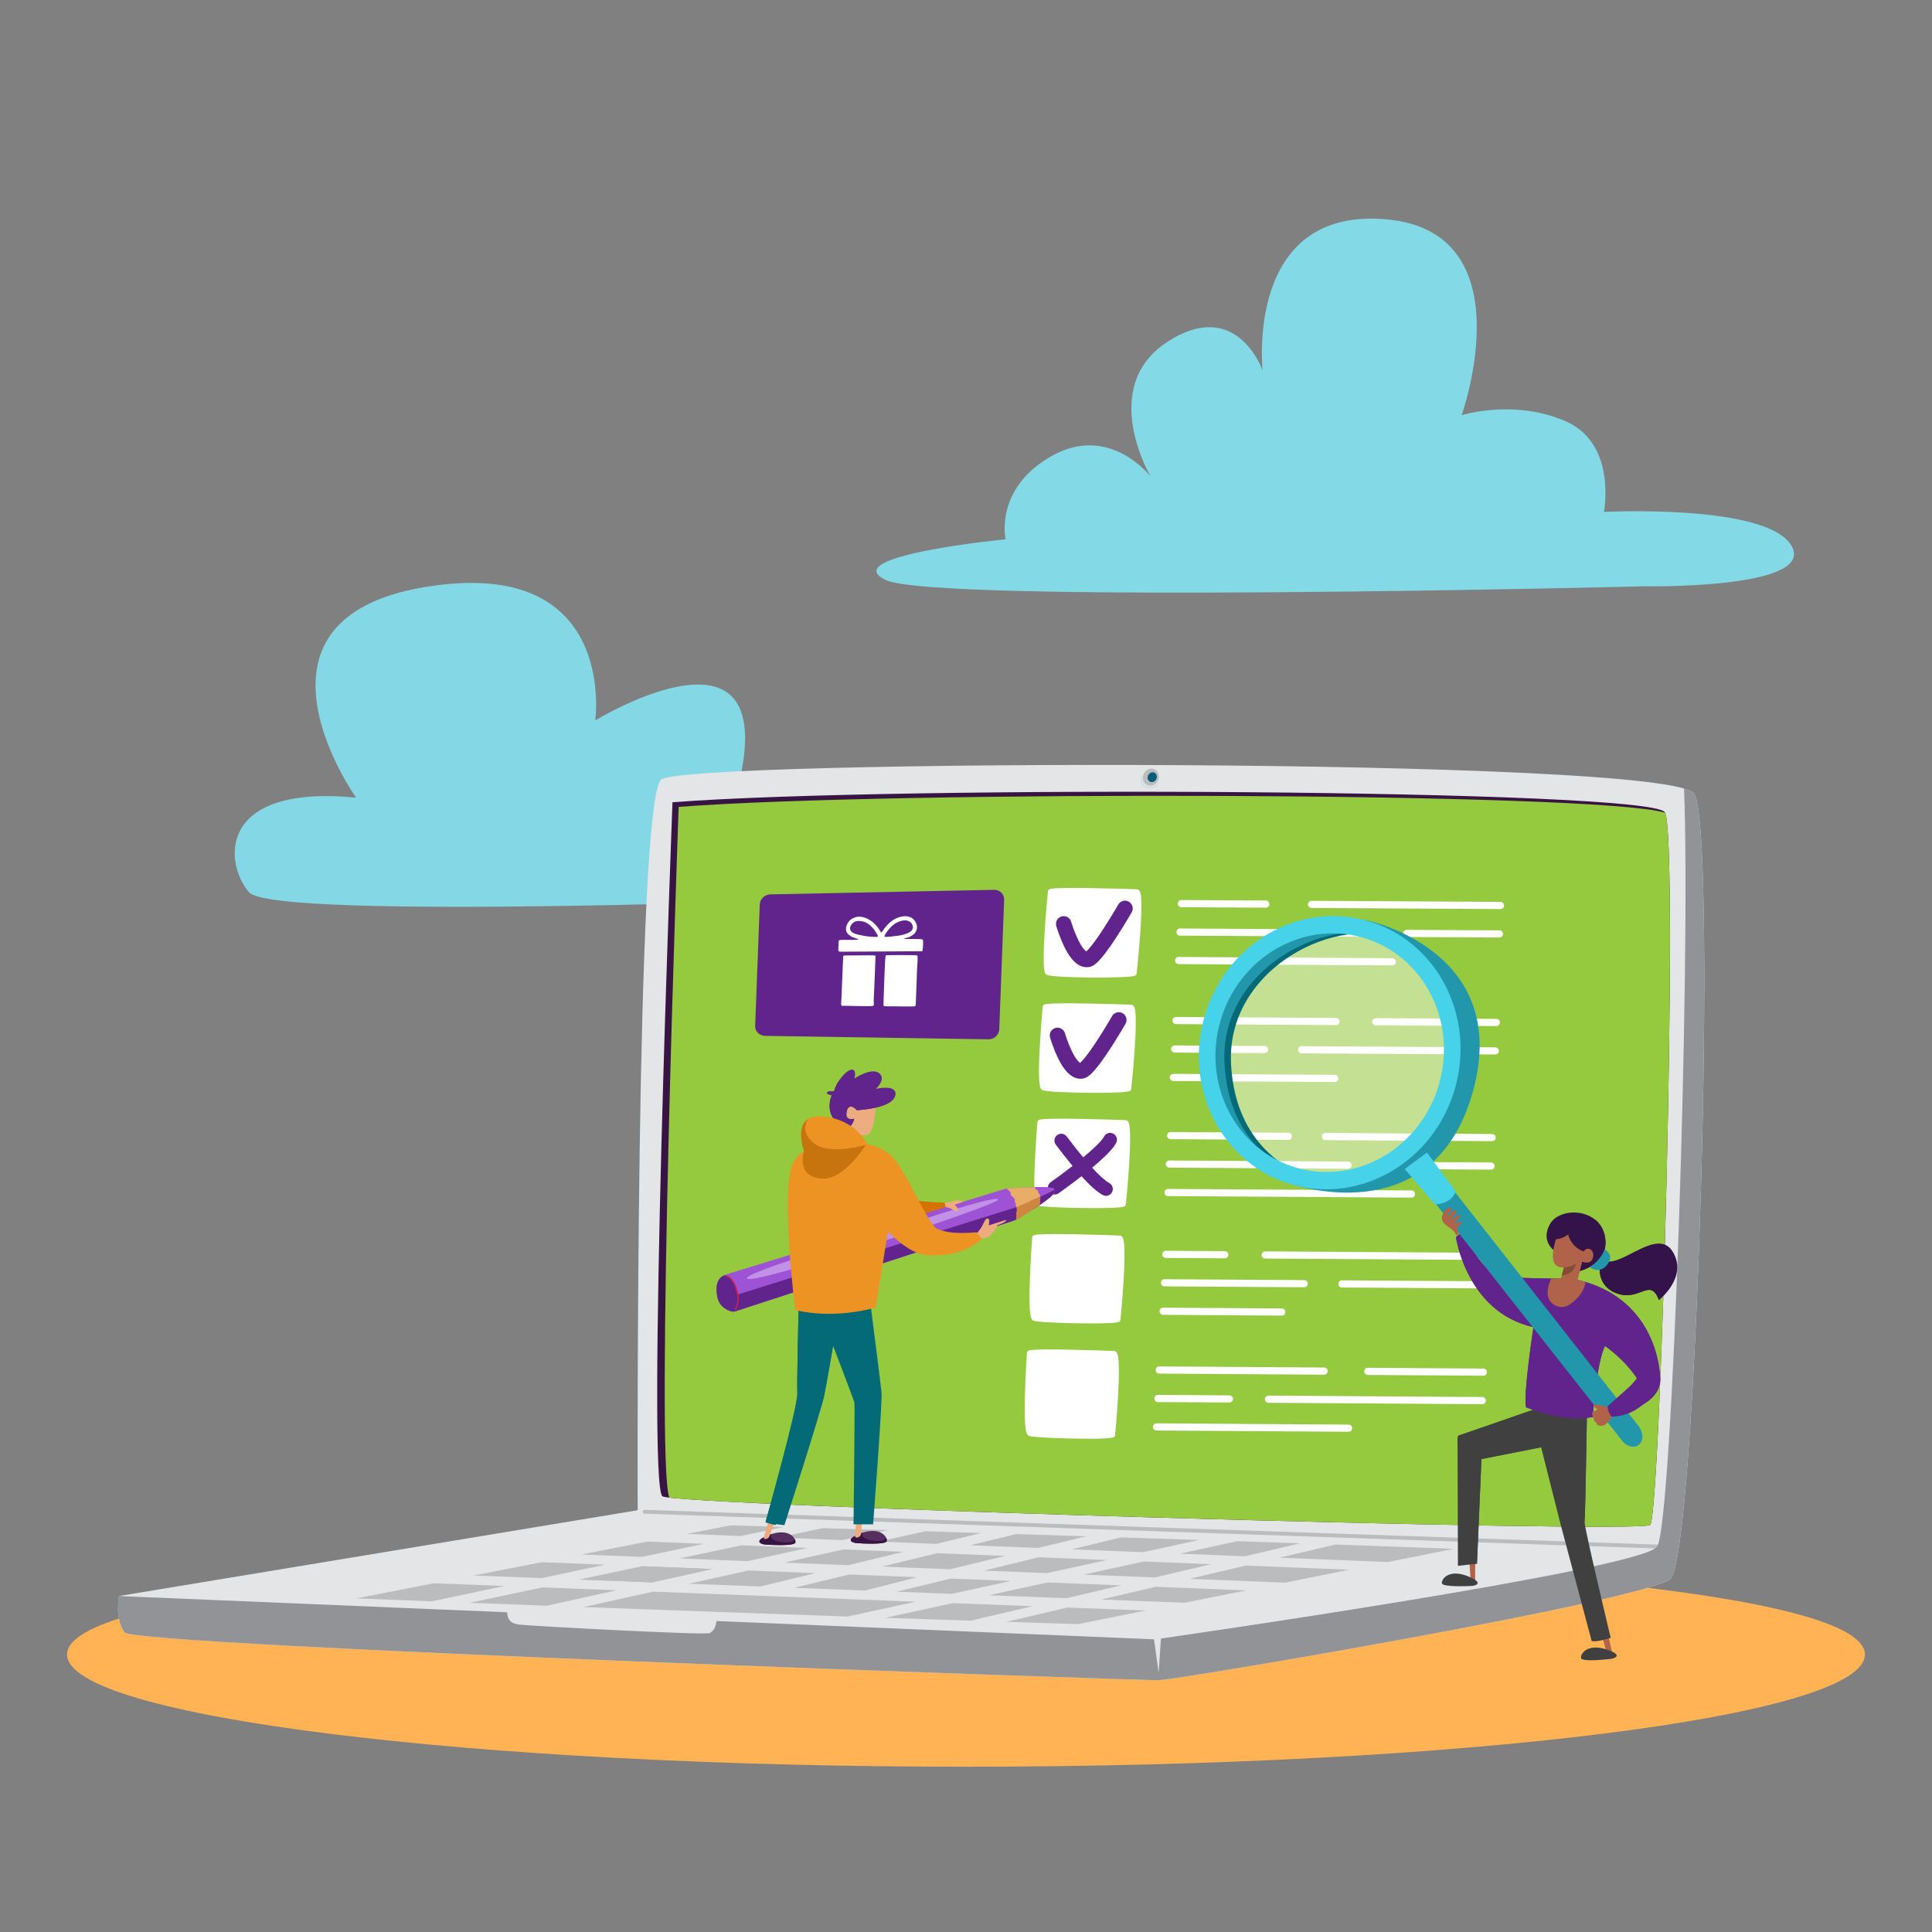<?xml version="1.0" encoding="UTF-8"?>
<svg id="Layer_2" data-name="Layer 2" xmlns="http://www.w3.org/2000/svg" viewBox="0 0 1024 1024">
  <rect x="0" y="0" width="1024" height="1024" fill="#808080" stroke="none"/>
  <path d="M988.452,876.938c0,32.84-213.315,59.463-476.452,59.463s-476.452-26.622-476.452-59.463,212.369-51.571,475.507-51.571,477.398,18.73,477.398,51.571Z" fill="#ffb354"/>
  <g opacity=".8">
    <path d="M450.776,475.981s-305.547,12.279-318.791-3.07c-13.243-15.349-17.027-57.303,56.758-50.14,0,0-67.164-94.141,35.947-111.537,103.11-17.396,90.813,70.606,90.813,70.606,0,0,102.164-62.42,74.731,38.884,0,0,25.541-20.466,33.109,15.349,0,0,158.922,32.745,27.433,39.908Z" fill="#85eeff"/>
  </g>
  <path d="M871.465,310.748s90.576,1.647,78.261-21.134c-12.315-22.781-99.608-18.295-99.608-18.295,0,0,7.04-36.054-20.246-48.029-27.286-11.976-55.146-3.254-55.146-3.254,0,0,34.633-97.429-40.277-103.82-74.909-6.391-65.225,80.184-65.225,80.184,0,0-13.586-39.214-50.499-15.208-36.914,24.006-8.882,71.388-8.882,71.388,0,0-21.658-28.218-52.344-10.944-30.686,17.274-24.527,44.2-24.527,44.2,0,0-90,8.726-63.6,21.541,26.4,12.814,402.094,3.374,402.094,3.374Z" fill="#85eeff" opacity=".8"/>
  <g>
    <g>
      <path d="M897.988,420.705c12.289,19.663,1.229,404.733-12.699,416.204-13.928,11.47-262.175,53.664-271.597,53.664s-542.376-18.025-547.701-25.398c-5.325-7.374-2.868-19.254-2.868-19.254l274.875-45.471s-1.434-376.672,12.494-387.323c13.928-10.651,535.207-12.085,547.496,7.579Z" fill="#e4e5e6"/>
      <g>
        <path d="M613.689,413.819c-1.156,2.278-3.759,3.28-5.815,2.238-2.056-1.043-2.785-3.735-1.63-6.013,1.156-2.278,3.759-3.28,5.815-2.238,2.056,1.043,2.786,3.735,1.63,6.013Z" fill="#babcbe"/>
        <path d="M612.831,413.013c-.662,1.306-2.154,1.88-3.333,1.282-1.178-.598-1.596-2.141-.934-3.447,.662-1.306,2.154-1.88,3.333-1.282,1.178,.598,1.596,2.141,.934,3.447Z" fill="#085d77"/>
        <path d="M605.842,409.491s-1.95,4.118,.867,6.501c2.817,2.384,7.152,.433,7.802-3.251,0,0-.217,4.984-4.551,5.201-3.902,.195-7.152-3.034-4.118-8.452Z" fill="#cfdce2"/>
      </g>
    </g>
    <path d="M356.431,425.212s-13.845,361.851-5.325,367.865c6.964,4.916,519.026,20.073,523.532,15.157,5.605-6.115,15.157-365.407,7.783-377.697-7.374-12.289-408.83-14.338-525.99-5.325Z" fill="#371443"/>
    <path d="M874.638,808.234c5.577-6.084,15.063-361.881,7.891-377.487-36.422-10.942-410.373-11.727-522.82-3.077,0,0-12.627,349.588-4.885,366.107,46.984,5.501,515.505,19.158,519.814,14.457Z" fill="#95c93e"/>
    <path d="M878.325,820.728l-.036-.001-536.64-18.434c-.565-.019-1.008-.493-.988-1.059,.019-.566,.496-1.002,1.059-.988l536.64,18.434c.565,.019,1.008,.493,.988,1.059-.019,.553-.473,.989-1.023,.989Z" fill="#babcbe"/>
    <path d="M897.988,420.705c-.605-.969-2.451-1.886-5.406-2.754,3.606,90.237-6.064,389.463-14.257,401.752-8.193,12.289-262.995,48.748-262.995,48.748l-1.229,18.025-2.458-17.615-231.875-9.689c-.551,3.43-1.325,5.108-3.673,6.412-2.088,1.16-93.4-3.687-100.774-4.506-4.642-.516-6.284-2.624-6.56-6.544l-205.643-8.593c-.083,.412-2.359,11.992,2.871,19.234,5.325,7.374,538.279,25.398,547.701,25.398s257.669-42.194,271.597-53.664c13.928-11.47,24.989-396.54,12.699-416.204Z" fill="#919396"/>
    <g>
      <polygon points="641.918 829.062 606.239 827.629 574.352 834.574 612.04 836.082 641.918 829.062" fill="#babcbe"/>
      <path d="M655.63,816.872l-30.319,6.603,34.49,1.385,29.224-6.866c-10.877-.37-22.042-.746-33.394-1.123Z" fill="#babcbe"/>
      <polygon points="715.141 832.003 660.272 829.799 630.403 836.817 681.003 838.843 715.141 832.003" fill="#babcbe"/>
      <polygon points="594.149 840.286 555.271 838.73 524.122 845.514 565.202 847.087 594.149 840.286" fill="#babcbe"/>
      <path d="M568.055,821.175l37.754,1.516,29.761-6.482c-13.687-.449-27.554-.898-41.437-1.343l-26.078,6.309Z" fill="#babcbe"/>
      <path d="M465.794,817.068l30.439,1.223,23.825-5.764c-10.07-.314-19.977-.62-29.651-.919l-24.612,5.46Z" fill="#babcbe"/>
      <polygon points="535.758 837.949 503.979 836.677 475.196 843.64 504.478 844.761 535.758 837.949" fill="#babcbe"/>
      <path d="M514.162,819.011l35.962,1.445,25.54-6.179c-12.453-.396-24.857-.788-37.092-1.171l-24.41,5.905Z" fill="#babcbe"/>
      <path d="M412.53,814.928l34.045,1.368,23.895-5.301c-11.979-.367-23.487-.718-34.379-1.048l-23.561,4.981Z" fill="#babcbe"/>
      <g>
        <polygon points="377.518 831.615 340.592 830.137 307.159 837.205 345.671 838.68 377.518 831.615" fill="#babcbe"/>
        <polygon points="377.518 831.615 340.592 830.137 307.159 837.205 345.671 838.68 377.518 831.615" fill="#babcbe"/>
      </g>
      <polygon points="250.986 835.053 287.038 836.434 320.609 829.337 287.153 827.998 250.986 835.053" fill="#babcbe"/>
      <polygon points="396.747 832.384 365.027 839.421 402.901 840.871 402.901 840.87 432.121 833.8 396.747 832.384" fill="#babcbe"/>
      <polygon points="467.509 830.297 503.489 831.737 532.684 824.674 496.722 823.23 467.509 830.297" fill="#babcbe"/>
      <polygon points="586.737 826.846 550.614 825.395 521.428 832.455 554.84 833.793 586.737 826.846" fill="#babcbe"/>
      <polygon points="486.041 835.959 450.06 834.518 420.944 841.562 458.496 843.001 486.041 835.959" fill="#babcbe"/>
      <polygon points="360.158 826 396.306 827.447 427.798 820.461 392.975 819.062 360.158 826" fill="#babcbe"/>
      <polygon points="415.534 828.217 449.57 829.579 478.792 822.51 447.016 821.233 415.534 828.217" fill="#babcbe"/>
      <path d="M707.774,818.639l-29.62,6.959,57.442,2.307,34.931-6.998c-18.577-.709-39.842-1.474-62.753-2.268Z" fill="#babcbe"/>
      <polygon points="660.535 842.943 612.512 841.021 583.681 847.795 627.871 849.487 660.535 842.943" fill="#babcbe"/>
      <path d="M607.258,853.617l-41.579-1.592-32.321,7.594c14.075,.458,26.859,.862,37.957,1.199l35.943-7.201Z" fill="#babcbe"/>
      <path d="M485.27,848.945l-139.152-5.329-36.817,8.167c46.038,1.698,94.984,3.447,139.968,5.003l36.002-7.841Z" fill="#babcbe"/>
      <polygon points="308.078 823.916 340.175 825.2 373.003 818.26 343.204 817.063 308.078 823.916" fill="#babcbe"/>
      <path d="M547.2,851.317l-42.286-1.619-35.699,7.775c15.866,.543,31.071,1.056,45.287,1.527l32.698-7.683Z" fill="#babcbe"/>
      <path d="M364.117,812.984l28.442,1.142,22.74-4.807c-10.151-.306-19.562-.588-28.074-.843l-23.108,4.508Z" fill="#babcbe"/>
      <path d="M326.761,842.874l-39.301-1.505-38.546,8.149c13.125,.501,26.842,1.018,40.938,1.544l36.909-8.188Z" fill="#babcbe"/>
      <path d="M228.808,848.744l38.531-8.146-37.43-1.433-41.005,7.999c12.158,.493,25.567,1.024,39.904,1.58Z" fill="#babcbe"/>
    </g>
  </g>
  <g>
    <g>
      <path d="M581.685,518.117c-1.522,0-2.729-.007-3.408-.012-6.355-.049-21.37-.291-23.524-1.487-.963-.535-2.418-1.343-1.025-23.226,.636-9.988,1.601-19.922,1.699-20.919,.003-.284,.105-.561,.295-.788,.516-.615,1.102-1.312,23.087-.97,10.635,.166,21.991,.53,23.818,.621,.453,.022,.877,.245,1.192,.626,.588,.709,1.963,2.371,.5,23.089-.725,10.27-1.806,20.288-1.91,21.037-.035,.25-.181,.715-.77,1.008-1.799,.898-13.611,1.021-19.956,1.021Zm-25.636-3.361h0Zm1.652-42.504c.009,.038,.015,.077,.02,.116-.005-.038-.011-.077-.02-.116Zm-.001-.003l0,.003-0-.003Z" fill="#fff"/>
      <path d="M580.878,579.219c-2.129,0-3.959-.015-5.138-.028-4.899-.053-21.059-.313-23.323-1.457-.999-.503-2.512-1.264-1.302-23.176,.552-9.996,1.443-19.948,1.532-20.937,.001-.287,.103-.567,.295-.795,.516-.615,1.101-1.312,22.969-.949,11.184,.185,22.163,.563,23.699,.64,.454,.022,.878,.245,1.194,.627,.589,.711,1.968,2.377,.586,23.086-.685,10.259-1.736,20.346-1.832,21.034-.034,.244-.175,.697-.737,.992-1.562,.818-11.234,.964-17.945,.964Zm-27.234-3.388h0Zm1.277-42.434c.008,.036,.014,.073,.019,.11-.004-.036-.011-.073-.019-.11Zm-.001-.003l.001,.002-.001-.002Zm-.001-.003l0,.002-0-.002Z" fill="#fff"/>
      <path d="M579.918,640.327c-2.591,0-4.985-.024-6.721-.049-3.443-.048-20.737-.342-23.116-1.428-1.037-.47-2.606-1.183-1.581-23.125,.467-10.003,1.284-19.974,1.365-20.955-.001-.29,.101-.572,.295-.803,.516-.615,1.101-1.31,22.851-.929,10.996,.193,22.012,.581,23.58,.658,.454,.022,.879,.246,1.197,.629,.59,.713,1.973,2.383,.672,23.082-.656,10.436-1.662,20.373-1.754,21.03-.033,.238-.168,.68-.705,.975-1.367,.751-9.384,.914-16.084,.914Zm-28.681-3.421h0Zm.901-42.371c.009,.038,.015,.077,.02,.115-.004-.038-.011-.076-.02-.115Zm-.001-.003l0,.003-0-.003Z" fill="#fff"/>
      <path d="M578.771,701.44c-2.897,0-5.766-.035-8.121-.075-2.081-.036-20.409-.379-22.905-1.401-1.116-.455-1.806-1.956-2.026-8.277-.126-3.645-.07-8.623,.166-14.795,.383-10.011,1.125-20.002,1.198-20.974-.002-.292,.1-.577,.295-.81,.515-.614,1.098-1.31,22.733-.909,10.783,.2,21.854,.598,23.46,.677,.455,.023,.881,.247,1.199,.631,.592,.715,1.978,2.389,.758,23.078-.588,9.965-1.557,20.173-1.675,21.027-.032,.232-.163,.664-.675,.958-1.202,.692-7.873,.869-14.408,.869Zm-29.941-3.458h0Zm.526-42.306c.009,.038,.015,.077,.02,.116-.004-.038-.011-.077-.02-.116Zm-.001-.003l0,.003-0-.003Z" fill="#fff"/>
      <path d="M577.431,762.56c-3.06,0-6.308-.045-9.333-.107-7.444-.153-20.599-.616-22.688-1.376-1.158-.422-1.884-1.903-2.169-8.231-.164-3.638-.154-8.612,.03-14.787,.299-10.018,.966-20.029,1.031-20.992-.004-.295,.098-.583,.295-.817,.515-.614,1.099-1.309,22.615-.888,10.547,.206,21.474,.604,23.341,.696,.322,.016,.792,.139,1.201,.632,.594,.717,1.983,2.395,.844,23.075-.557,10.101-1.483,20.203-1.597,21.024-.031,.225-.157,.647-.646,.942-1.057,.636-6.587,.83-12.924,.83Zm-31.008-3.5h0Zm.153-42.242c.009,.039,.015,.078,.02,.118-.005-.038-.011-.078-.02-.118Zm-.001-.003l.001,.003-.001-.003Z" fill="#fff"/>
    </g>
    <g>
      <path d="M795.293,481.817l-.011-0-100.156-.583c-1.048-.006-1.892-.86-1.886-1.908,.006-1.044,.854-1.886,1.897-1.886l.011,0,100.156,.583c1.048,.006,1.892,.86,1.886,1.908-.006,1.044-.854,1.886-1.897,1.886Z" fill="#fff"/>
      <path d="M670.923,481.092l-.011-0-44.766-.261c-1.048-.006-1.892-.86-1.886-1.908,.006-1.044,.854-1.886,1.897-1.886l.011,0,44.766,.261c1.048,.006,1.892,.86,1.886,1.908-.006,1.044-.854,1.886-1.897,1.886Z" fill="#fff"/>
      <path d="M794.74,496.907l-.012-0-49.075-.288c-1.048-.006-1.892-.861-1.886-1.908,.006-1.044,.854-1.886,1.897-1.886l.012,0,49.075,.288c1.048,.006,1.892,.86,1.886,1.908-.006,1.044-.854,1.886-1.897,1.886Z" fill="#fff"/>
      <path d="M723.907,496.492l-.012-0-98.46-.577c-1.048-.006-1.892-.86-1.886-1.908,.006-1.044,.854-1.886,1.897-1.886l.012,0,98.46,.577c1.048,.006,1.892,.861,1.886,1.908-.006,1.044-.854,1.886-1.897,1.886Z" fill="#fff"/>
      <path d="M737.945,511.665l-.012-0-113.208-.668c-1.048-.006-1.892-.861-1.886-1.908,.006-1.044,.854-1.886,1.897-1.886l.012,0,113.208,.668c1.048,.006,1.892,.861,1.886,1.908-.006,1.044-.854,1.886-1.897,1.886Z" fill="#fff"/>
      <path d="M793.08,543.819l-.012-0-63.91-.382c-1.048-.006-1.892-.861-1.886-1.908,.006-1.044,.854-1.886,1.897-1.886l.012,0,63.91,.382c1.048,.006,1.892,.861,1.886,1.908-.006,1.044-.854,1.886-1.897,1.886Z" fill="#fff"/>
      <path d="M708.116,543.311l-.012-0-84.799-.507c-1.048-.006-1.892-.861-1.886-1.908,.006-1.044,.854-1.886,1.897-1.886l.012,0,84.799,.507c1.048,.006,1.892,.861,1.886,1.908-.006,1.044-.854,1.886-1.897,1.886Z" fill="#fff"/>
      <path d="M792.527,558.909l-.012-0-102.655-.618c-1.047-.006-1.892-.861-1.886-1.908,.006-1.044,.854-1.886,1.897-1.886l.012,0,102.655,.618c1.047,.006,1.892,.861,1.886,1.908-.006,1.044-.854,1.886-1.897,1.886Z" fill="#fff"/>
      <path d="M670.221,558.173l-.012-0-47.614-.287c-1.047-.006-1.892-.861-1.886-1.908,.006-1.044,.854-1.886,1.897-1.886l.012,0,47.614,.287c1.047,.006,1.892,.861,1.886,1.908-.006,1.044-.854,1.886-1.897,1.886Z" fill="#fff"/>
      <path d="M707.415,573.487h-.012l-85.518-.518c-1.048-.006-1.892-.861-1.886-1.909,.006-1.044,.854-1.886,1.897-1.886l.012,0,85.518,.518c1.048,.006,1.892,.861,1.886,1.909-.006,1.044-.854,1.886-1.897,1.886Z" fill="#fff"/>
      <path d="M790.868,604.836h-.012l-88.366-.542c-1.048-.006-1.892-.861-1.886-1.909,.006-1.044,.855-1.886,1.897-1.886h.012l88.366,.542c1.048,.006,1.892,.861,1.886,1.909-.006,1.044-.855,1.886-1.897,1.886Z" fill="#fff"/>
      <path d="M682.852,604.173h-.012l-62.375-.383c-1.048-.006-1.892-.861-1.886-1.909,.006-1.044,.855-1.886,1.897-1.886h.012l62.375,.383c1.048,.006,1.892,.861,1.886,1.909-.006,1.044-.855,1.886-1.897,1.886Z" fill="#fff"/>
      <path d="M790.315,619.926h-.012l-49.915-.308c-1.048-.006-1.892-.861-1.886-1.909,.006-1.044,.855-1.886,1.897-1.886h.012l49.915,.308c1.048,.006,1.892,.861,1.886,1.909-.006,1.044-.855,1.886-1.897,1.886Z" fill="#fff"/>
      <path d="M714.435,619.457h-.012l-94.668-.584c-1.047-.006-1.892-.861-1.885-1.909,.006-1.044,.855-1.886,1.897-1.886h.012l94.668,.584c1.047,.006,1.892,.861,1.885,1.909-.006,1.044-.855,1.885-1.897,1.885Z" fill="#fff"/>
      <path d="M748.121,634.757h-.012l-129.064-.801c-1.048-.006-1.892-.861-1.885-1.909,.006-1.048,.87-1.889,1.909-1.885l129.064,.801c1.048,.006,1.892,.861,1.885,1.909-.006,1.044-.855,1.885-1.897,1.885Z" fill="#fff"/>
      <path d="M789.087,667.805h-.012l-118.516-.749c-1.048-.007-1.892-.861-1.885-1.909,.006-1.044,.855-1.885,1.897-1.885h.012l118.516,.749c1.048,.006,1.892,.861,1.885,1.909-.006,1.044-.855,1.885-1.897,1.885Z" fill="#fff"/>
      <path d="M649.167,666.921h-.012l-31.255-.198c-1.048-.006-1.892-.861-1.885-1.909,.006-1.044,.855-1.885,1.897-1.885h.012l31.255,.198c1.048,.006,1.892,.861,1.885,1.909-.006,1.044-.855,1.885-1.897,1.885Z" fill="#fff"/>
      <path d="M788.534,682.895h-.013l-77.258-.491c-1.047-.007-1.892-.861-1.885-1.909,.007-1.043,.855-1.885,1.897-1.885h.013l77.258,.491c1.047,.007,1.892,.861,1.885,1.909-.007,1.043-.855,1.885-1.897,1.885Z" fill="#fff"/>
      <path d="M691.273,682.277h-.013l-74.07-.471c-1.047-.007-1.892-.861-1.885-1.909,.007-1.043,.855-1.885,1.897-1.885h.013l74.07,.471c1.047,.007,1.892,.861,1.885,1.909-.007,1.043-.855,1.885-1.897,1.885Z" fill="#fff"/>
      <path d="M679.344,697.291h-.013l-62.852-.402c-1.048-.007-1.892-.861-1.885-1.909s.86-1.889,1.909-1.885l62.852,.402c1.048,.007,1.892,.861,1.885,1.909-.007,1.044-.855,1.885-1.897,1.885Z" fill="#fff"/>
      <path d="M786.218,729.151h-.013l-61.254-.396c-1.048-.007-1.892-.861-1.885-1.909,.007-1.044,.855-1.885,1.897-1.885h.013l61.254,.396c1.048,.007,1.892,.861,1.885,1.909-.007,1.044-.855,1.885-1.897,1.885Z" fill="#fff"/>
      <path d="M701.804,728.605h-.013l-87.389-.566c-1.048-.007-1.892-.861-1.885-1.909,.007-1.044,.855-1.885,1.897-1.885h.013l87.389,.566c1.048,.007,1.892,.861,1.885,1.909-.007,1.044-.855,1.885-1.897,1.885Z" fill="#fff"/>
      <path d="M785.665,744.241h-.013l-113.338-.738c-1.048-.007-1.892-.862-1.885-1.91,.007-1.043,.855-1.885,1.897-1.885h.013l113.338,.738c1.048,.007,1.892,.862,1.885,1.91-.007,1.043-.855,1.885-1.897,1.885Z" fill="#fff"/>
      <path d="M651.621,743.368h-.013l-37.916-.247c-1.047-.007-1.891-.862-1.885-1.91,.007-1.043,.855-1.885,1.897-1.885h.013l37.916,.247c1.047,.007,1.891,.862,1.885,1.91-.007,1.043-.855,1.885-1.897,1.885Z" fill="#fff"/>
      <path d="M714.785,758.87h-.013l-101.79-.666c-1.048-.007-1.892-.862-1.885-1.91,.007-1.043,.855-1.885,1.897-1.885h.013l101.79,.666c1.048,.007,1.892,.862,1.885,1.91-.007,1.043-.855,1.885-1.897,1.885Z" fill="#fff"/>
    </g>
    <path d="M575.955,512.645c-6.658,0-10.724-8.497-12.112-11.397-2.432-5.081-3.933-10.213-3.995-10.429-.632-2.177,.621-4.455,2.798-5.087,2.176-.633,4.455,.621,5.087,2.798,.032,.107,1.229,4.171,3.114,8.311,2.439,5.357,4.232,6.971,4.923,7.427,1.011-.879,3.743-3.756,9.572-12.779,3.964-6.137,7.337-11.997,7.37-12.056,1.13-1.966,3.639-2.643,5.605-1.514,1.966,1.13,2.644,3.639,1.514,5.605-.157,.273-3.891,6.761-8.262,13.451-8.972,13.73-12.044,15.226-14.422,15.58-.406,.061-.803,.089-1.191,.089Z" fill="#61238c"/>
    <path d="M572.671,571.76c-6.658,0-10.724-8.497-12.112-11.397-2.432-5.081-3.933-10.213-3.995-10.429-.632-2.177,.621-4.455,2.798-5.087,2.176-.633,4.455,.621,5.087,2.798,.032,.107,1.229,4.171,3.114,8.311,2.439,5.357,4.232,6.971,4.923,7.427,1.011-.879,3.743-3.756,9.572-12.779,3.964-6.137,7.337-11.997,7.37-12.056,1.13-1.966,3.639-2.643,5.605-1.514,1.966,1.13,2.644,3.639,1.514,5.605-.157,.273-3.891,6.761-8.262,13.451-8.972,13.73-12.044,15.226-14.422,15.58-.406,.061-.803,.089-1.191,.089Z" fill="#61238c"/>
    <path d="M591.591,605.733c.923-1.769,.237-3.951-1.532-4.874-1.769-.924-3.951-.237-4.874,1.532-1.252,2.401-5.717,6.596-11.073,11.047-2.715-3.249-5.653-6.974-8.733-11.085-1.197-1.597-3.461-1.921-5.057-.725-1.597,1.196-1.921,3.461-.725,5.057,2.697,3.6,5.755,7.537,8.879,11.285-4.083,3.189-8.221,6.241-11.559,8.589-1.632,1.148-2.024,3.401-.877,5.033,.703,1,1.822,1.535,2.958,1.535,.718,0,1.443-.214,2.075-.658,.247-.174,5.788-4.077,12.143-9.041,4.134,4.538,8.127,8.27,11.293,9.963,.542,.29,1.125,.427,1.7,.427,1.29,0,2.538-.693,3.189-1.91,.941-1.759,.277-3.948-1.483-4.889-2.099-1.122-5.229-3.956-9.055-8.134,10.367-8.629,12.113-11.967,12.732-13.152Z" fill="#61238c"/>
  </g>
  <g>
    <ellipse cx="710.534" cy="560.321" rx="66.274" ry="67.437" fill="#fff" opacity=".44"/>
    <g>
      <path d="M704.347,627.192s-48.857-6.632-51.865-63.127c-2.91-54.668,65.617-83.166,91.082-62.474,0,0-23.366-23.389-66.896,2.485-43.53,25.873-33.128,82.043-15.095,101.713,18.033,19.67,42.774,21.404,42.774,21.404Z" fill="#046a78"/>
      <path d="M780.645,578.643c-21.379,76.648-97.924,48.375-97.924,48.375-6.512-4.402-12.659-10.344-18.007-17.284,6.275,5.234,13.664,9.248,21.947,11.613,33.274,9.501,68.353-11.186,78.353-46.206,9.999-35.02-8.868-71.11-42.142-80.611-16.166-4.616-32.757-2.105-46.692,5.712,13.572-9.675,30.172-14.438,46.979-12.614,3.678,.399,78.108,17.083,57.486,91.015Z" fill="#2297ab"/>
      <path d="M700.87,626.651s-48.857-6.632-51.865-63.127c-2.91-54.668,65.617-83.166,91.082-62.474,0,0-23.366-23.389-66.896,2.485-43.53,25.873-33.128,82.043-15.095,101.713,18.033,19.67,42.774,21.404,42.774,21.404Z" fill="#2297ab"/>
      <path d="M724.723,488.046c-36.676-10.472-75.343,12.33-86.365,50.931-11.022,38.601,9.775,78.382,46.452,88.854,36.676,10.472,75.343-12.33,86.365-50.931,11.022-38.601-9.775-78.382-46.452-88.854Zm38.023,86.448c-9.623,33.702-43.382,53.61-75.404,44.467-32.021-9.143-50.179-43.876-40.556-77.577,9.623-33.702,43.382-53.61,75.404-44.467,32.022,9.143,50.179,43.876,40.556,77.577Z" fill="#46d2e8"/>
      <path d="M721.91,496.649l-.004,.001,.004-.001Z" fill="#650041"/>
      <g>
        <polygon points="854.447 875.949 850.362 857.553 846.883 858.857 851.551 875.916 854.447 875.949" fill="#b06348"/>
        <path d="M839.883,806.805c.408-7.354,1.219-57.468,1.219-57.468l-24.746-1.029-43.326,12.564c-.358,.477-.536,1.065-.502,1.661l5.367,66.485,4.93-.218,2.371-55.468,31.629-6.243,10.231,40.48,16.528,62.104c1.907,1.089,10.115-1.617,10.115-1.617,0,0-13.979-58.31-13.815-61.252Z" fill="#404041"/>
        <polygon points="781.868 839.87 781.913 817.977 778.242 818.55 779.362 836.2 781.868 839.87" fill="#b06348"/>
        <path d="M781.294,840.405c-.356,.096-.719,.152-1.088,.171-2.509,.128-15.678,.696-15.961-1.429-.314-2.349,3.894-7.689,13.77-3.691,7.86,3.182,4.816,4.534,3.279,4.949Z" fill="#404041"/>
        <path d="M855.097,878.966c-.349,.12-.707,.2-1.074,.244-2.495,.297-15.595,1.751-16.021-.351-.471-2.323,3.367-7.934,13.49-4.61,8.057,2.645,5.111,4.199,3.605,4.717Z" fill="#404041"/>
        <path d="M812.663,747.112l-39.633,13.76c-.358,.477-.536,1.065-.502,1.661l.208,67.393,10.088-1.126,2.371-55.468,31.629-6.243c-1.472-8.933,4.055-12.421,11.559-10.097,7.735,2.396,11.499,49.813,11.499,49.813,.408-7.354,1.219-57.468,1.219-57.468l-28.439-2.225Z" fill="#404041"/>
      </g>
      <g>
        <path d="M833.78,677.894s-24.936-.352-33.774-.843c-15.553-.864-19.64-17.185-23.568-23.568,0,0-3.672,.217-4.714,2.435,0,0,5.691,39.629,41.043,47.485,0,0-5.584,36.423-3.894,42.485,0,0,19.071,7.976,35.3,5.176,0,0,1.93-28.506,6.504-37.686,0,0,9.976,6.651,16.963,17.167,0,0-8.318,11.198-16.927,14.165,0,0-.251,3.058,2.123,5.578,0,0,27.763-3.692,27.105-19.617-.658-15.925-9.508-45.589-46.161-52.777Z" fill="#61238c"/>
        <path d="M833.78,677.894s-24.936-.352-33.774-.843c-15.553-.864-19.64-17.185-23.568-23.568,0,0-3.672,.217-4.714,2.435,0,0,5.691,39.629,41.043,47.485,0,0-5.584,36.423-3.894,42.485,0,0,19.071,7.976,35.3,5.176,0,0,1.93-28.506,6.504-37.686,0,0,9.976,6.651,16.963,17.167,0,0-8.318,11.198-16.927,14.165,0,0-.251,3.058,2.123,5.578,0,0,27.763-3.692,27.105-19.617-.658-15.925-9.508-45.589-46.161-52.777Z" fill="#61238c"/>
      </g>
      <path d="M822.217,677.696c-.629,1.173-1.844,3.868-1.966,7.38-.207,5.956,6.375,9.706,11.415,6.525,4.615-2.911,8.182-7.599,8.659-12.117-2.101-.613-4.282-1.147-6.545-1.59,0,0-5.131-.072-11.563-.197Z" fill="#b06348"/>
      <path d="M868.505,755.907l-111.149-141.681c-3.331,2.165-6.562,4.476-9.61,7.039,18.228,23.162,112.213,142.589,112.213,142.589,1.69,2.147,5.004,3.834,7.669,2.51,4.152-2.062,3.194-7.407,.876-10.457Z" fill="#2297ab"/>
      <g>
        <path d="M886.743,663.679c-7.887-13.435-26.519,7.367-35.565,4.742l-3.261-1.262c2.313-2.824,3.765-6.741,2.665-12.088-3.086-14.997-24.107-15.645-29.23-6.015-5.123,9.63,3.391,14.487,3.391,14.487l12.192,10.214s4.864-1.109,8.863-4.468l2.127,1.895s-1.711,11.15,9.96,14.636c11.671,3.486,16.709-8.759,21.407,3.209,0,0,15.337-11.916,7.45-25.351Z" fill="#34124a"/>
        <path d="M883.076,671.651c-7.455-5.433-11.873,3.306-22.767,4.486-10.895,1.18-12.596-6.536-12.596-6.536l1.586-1.907-1.381-.535c2.313-2.824,3.765-6.741,2.665-12.088-.791-3.846-2.764-6.746-5.344-8.774,2.169,2.975,3.171,6.798,.157,10.251-5.027,5.761-14.137-2.54-14.137-2.54-1.102,5.06,2.714,15.528,3.868,18.233l1.809,1.515s4.864-1.109,8.863-4.468l2.127,1.895s-1.711,11.15,9.96,14.636c11.671,3.486,16.709-8.759,21.407,3.209l.055-.044c4.505-5.239,9.256-13.307,3.728-17.335Z" fill="#34124a"/>
        <path d="M832.47,686.137l1.965-1.156,4.329-16.92-8.88-.053-4.252,15.885c1.671,2.545,4.248,2.874,6.838,2.245Z" fill="#b06348"/>
        <path d="M842.522,671.548s5.541-2.925,7.985-9.378c0,0,5.698,2.966,1.085,8.472-4.16,4.965-9.07,.905-9.07,.905Z" fill="#2297ab"/>
        <path d="M824.722,656.698s-4.91,13.691,2.116,14.891c7.026,1.201,11.543-2.913,11.543-2.913,0,0,4.921,2.115,5.931-2.126,1.01-4.241-2.796-6.09-4.826-3.507,0,0-6.866-1.87-8.227-9.034,0,0-2.976,2.594-6.537,2.689Z" fill="#b06348"/>
        <path d="M839.21,663.214c-.019-.004-.037-.01-.055-.017-5.652-2.115-7.489-7.019-8.009-8.971-3.263,2.793-8.057,2.733-8.272,2.729-.252-.006-.454-.214-.45-.468,.005-.253,.214-.455,.467-.45,.052,.001,5.24,.06,8.195-3.016l.653-.68,.132,.933c.009,.065,1.023,6.6,7.604,9.062,.237,.089,.358,.353,.269,.591-.082,.219-.314,.339-.535,.286Z" fill="#371443"/>
        <path d="M828.9,671.801s3.847-.078,6.409-2.208c0,0-.741,5.989-7.516,6.431l1.107-4.223Z" fill="#874c38"/>
      </g>
      <path d="M854.612,750.512s-2.848,5.21-5.72,5.21c-.669,0-1.382-.062-1.992-.358-.194-.094-.385-.209-.518-.379-.233-.297-.142-.673-.312-.991-.227-.423-.878-.457-1.116-.875-.211-.371,.007-.863-.164-1.254-.143-.328-.53-.511-.64-.852-.089-.278,.032-.584-.022-.87-.066-.347-.381-.621-.397-.974-.006-.137,.035-.272,.096-.394,.188-.372,2.94-1.692,2.94-1.692,0,0-3.107-1.752-1.932-2.577,.985-.691,9.085,1.857,9.085,1.857l.692,4.149Z" fill="#b06348"/>
      <path d="M852.102,745.267s-.251,3.058,2.122,5.578c0,0,9.755,.443,17.736-7.538-3.209-3.721-4.014-5.526-7.304-9.177" fill="#61238c"/>
      <path d="M771.855,654.758c.251-.193,.543-.347,.805-.504,.181-.108,.367-.203,.552-.301-.204-.475-.454-1.056-.487-1.142-.234-.61-.395-1.281-.223-1.929,.249-.941,1.11-1.562,1.776-2.271,.167-.178,.329-.374,.39-.611,.061-.236-.006-.522-.215-.649-.209-.126-.477-.06-.706,.027-.76,.289-1.445,.762-2.22,1.007-.168,.053-.403,.067-.471-.095-.078-.187,.17-.451,.268-.595,.234-.342,.551-.62,.857-.897,.534-.483,1.047-.991,1.537-1.519,.149-.161,.307-.353,.285-.572-.014-.144-.106-.268-.198-.38-.104-.126-.216-.251-.363-.323-.217-.108-.48-.085-.705,.006-.225,.09-.419,.241-.61,.39-.799,.624-1.6,1.238-2.424,1.83-.062,.045-.127,.091-.202,.109-.075,.018-.163,.002-.21-.058-.065-.084-.026-.205,.018-.302,.185-.406,.414-.673,.693-1.01,.361-.436,.739-.858,1.134-1.264,.306-.316,.63-.635,.791-1.044,.16-.409,.106-.941-.249-1.2-.264-.193-.633-.191-.937-.071-.304,.12-.555,.343-.789,.571-.856,.836-1.579,1.816-2.535,2.537-.106,.08-.242,.16-.364,.106,.046-.441,.263-.731,.527-1.061,.303-.379,.574-.789,.876-1.171,.412-.522,1.003-1.268,.555-1.963-.236-.366-.87-.432-1.248-.294-.223,.082-.416,.228-.601,.376-.978,.781-1.82,1.807-2.41,2.913-.192,.361-.362,.738-.452,1.136-.199,.873-.011,1.784,.254,2.622,.223,.704,.908,1.355,1.448,1.839,1.054,.942,2.297,1.647,3.399,2.532,.767,.616,1.482,1.344,1.942,2.223,.148,.282,.233,.81,.512,1.004Z" fill="#b06348"/>
      <path d="M760.559,638.355s8.691,0,10.978-6.861l-12.142-16.487-3.066-4.164-11.778,8.758,16.009,18.753Z" fill="#46d2e8"/>
    </g>
  </g>
  <g>
    <path d="M500.677,637.361c-13.483-.045-29.151-3.092-29.151-3.092-11.374-6.232-30.209-16.444-35.093-17.947-2.711,2.8,2.634,14.339,.751,16.906-1.179,1.608,12.016,1.98,11.05,3.73,2.015,4.626,5.241,10.165,9.715,12.273,12.623,5.947,43.754-5.944,43.754-5.944,.101-3.672-1.026-5.926-1.026-5.926Z" fill="#d57300"/>
    <g>
      <path d="M536.852,647.1l-147.099,47.923c-.694,.222-1.435,.237-2.139,.048-2.117-.57-6.364-2.361-7.418-7.687-1.461-7.386,.934-10.742,4.676-11.919,3.647-1.147,136.15-41.738,148.438-45.529,.32-.099,.65-.154,.985-.166,1.045-.035,3.53-.123,5.623-.225,8.63-.423,18.427-.797,18.928,.838,.489,1.595,1.116,3.282-18.77,15.255-1.014,.61-2.097,1.102-3.224,1.462Z" fill="#9e53d4"/>
      <path d="M544.367,629.344c7.11-.283,14.064-.316,14.48,1.039,.415,1.356,.792,2.784-11.159,10.524-1.169-3.838-2.407-7.656-3.32-11.563Z" fill="#9e53d4"/>
      <path d="M382.9,676.388c5.738-2.323,8.279,9.698,8.279,9.698l147.639-46.308,2.612,5.04c-.441,.268-.89,.54-1.354,.819-1.014,.61-2.097,1.102-3.224,1.462l-147.099,47.923c-.694,.222-1.435,.237-2.139,.048-2.117-.57-6.364-2.361-7.418-7.687-1.183-5.981,.163-9.318,2.704-10.997Z" fill="#61238c"/>
      <path d="M538.52,646.485c.126-.057,.194-.998,.216-1.137,.092-.586,.159-1.176,.2-1.768,.052-.737,.064-1.478,.035-2.216-.027-.674,.059-1.643-.451-2.163-.092-.094-.204-.175-.259-.294-.092-.198,.001-.426,.069-.634,.09-.274,.122-.616-.086-.816-.296-.283-.519-.262-.39-.745,.074-.276,.138-.526,.052-.806-.249-.809-1.101-1.564-1.757-2.067-.137-.105-.283-.21-.366-.362-.233-.426,.062-.938-.155-1.378-.262-.53-.849-1.008-1.279-1.409-.113-.105-.793-.832-.922-.792l.366-.113s3.396-.108,6.125-.242c2.736-.134,5.539-.261,8.108-.319,.126-.003,.415,.281,.513,.355,.189,.144,.227,.329,.31,.549,.025,.065,.05,.132,.094,.186,.096,.117,.258,.151,.4,.203,.358,.131,.835,.558,.945,.938,.052,.178,.04,.367,.048,.553s.043,.381,.166,.519c.084,.094,.2,.151,.297,.231,.353,.289,.427,.836,.519,1.255,.098,.45,.14,.918,.153,1.378,.031,1.114-.148,2.226-.453,3.294-2.721,1.873-6.393,4.219-11.341,7.19-.374,.225-.761,.427-1.158,.607Z" fill="#e9ad68"/>
      <path d="M558.846,630.384c.415,1.356,.792,2.784-11.159,10.524-.444-1.459-.898-2.915-1.341-4.374,5.526-2.438,12.56-5.491,12.5-6.15Z" fill="#61238c"/>
      <path d="M551.363,634.27c-.003,.001,.096,.953,.077,1.068-.059,.362-.252,.723-.153,1.096,.1,.379,.099,.595,.028,.979-.08,.429-.175,.854-.295,1.274-2.721,1.873-6.393,4.219-11.341,7.19-.374,.225-.761,.427-1.158,.607,.078-.344,.143-.69,.2-1.038,.056-.343,.203-.809,.102-1.148-.048-.16-.13-.308-.186-.465-.097-.272-.113-.572-.047-.853,.119-.5,.361-.911,.385-1.437,.026-.582-.063-1.197-.135-1.774,.398-.167,7.088-2.979,12.526-5.5Z" fill="#cf873f"/>
      <path d="M389.604,694.387c.111,.012,.225-.031,.3-.125,.118-.147,2.863-3.685,.977-10.224-2.123-7.358-5.342-7.93-5.702-7.971l-.002-0c-.184-.02-.35,.113-.371,.297-.021,.185,.112,.352,.297,.373,.126,.014,3.095,.431,5.131,7.488,1.79,6.207-.829,9.583-.856,9.616-.116,.145-.092,.358,.053,.474,.052,.042,.112,.065,.174,.072Z" fill="#cc234b"/>
      <path d="M487.912,646.743s40.781-13.666,41.162-10.914c.38,2.752-135.838,47.694-133.11,41.513,2.094-4.743,91.949-30.599,91.949-30.599Z" fill="#c291e6"/>
    </g>
    <g>
      <path d="M446.381,585.449l-2.735,17.13,8.121,5.967,.185-8.925s4.355,3.548,8.354,1.472c3.561-1.848,3.944-17.301,3.944-17.301l-17.87,1.657Z" fill="#edac80"/>
      <path d="M454.139,588.428s19.846-.821,20.422-8.486c.405-5.39-10.322-2.831-10.322-2.831,0,0,5.788-5.218,1.656-8.355-4.132-3.137-13.063,2.872-13.063,2.872,0,0,1.368-4.522-1.187-4.714s-8.145,5.811-9.609,11.611c0,0-3.047-.486-3.635,.498-.588,.984,2.459,1.47,2.459,1.47,0,0-5.188,10.915,6.308,16.896,4.034,2.099,5.603-4.439,5.603-4.439,0,0-4.318,1.268-4.179-2.408,.14-3.676,2.101-5.841,5.546-2.114Z" fill="#61238c"/>
      <path d="M452.771,592.95s-1.569,6.538-5.603,4.439c-11.496-5.981-6.308-16.896-6.308-16.896,0,0-3.047-.486-2.459-1.47,.588-.984,3.635-.498,3.635-.498,.504-1.997,1.498-4.019,2.688-5.803l-.002,.004c-4.266,8.067,3.515,12.175,16.092,12.349,10.445,.145,12.95-4.911,13.5-6.63,.195,.414,.291,.905,.247,1.497-.576,7.665-20.422,8.486-20.422,8.486-3.445-3.728-5.407-1.563-5.546,2.114-.14,3.676,4.179,2.408,4.179,2.408Z" fill="#61238c"/>
    </g>
    <g>
      <g>
        <path d="M452.774,817.676c.358,.104,.724,.168,1.095,.195,2.532,.179,15.821,1.018,16.151-1.123,.364-2.366-3.778-7.844-13.834-4.005-8.003,3.056-4.956,4.483-3.411,4.933Z" fill="#562f5e"/>
        <path d="M456.185,812.743c.458-.175,.903-.33,1.336-.467-1.935,1.978,1.682,4.472,7.401,4.472,3.515,0,4.55-.892,4.738-1.746,.318,.641,.434,1.259,.359,1.746-.329,2.141-13.619,1.302-16.151,1.123-.372-.026-.737-.091-1.095-.195-1.545-.45-4.592-1.877,3.411-4.933Z" fill="#371443"/>
      </g>
      <path d="M453.229,814.036l1.121-20.27c.11-.381,.502-.606,.886-.51l2.168,.542c.421,.105,.66,.549,.517,.958l-1.61,18.59c-.3,.857-1.06,1.471-1.961,1.584l-.322,.04c-.525,.066-.947-.427-.8-.936Z" fill="#edac80"/>
    </g>
    <path d="M507.917,641.341c.058-.277-.12-.595-.275-.837-.472-.736-1.673-2.014-1.673-2.014l4.878-1.605c-1.101-.406-2.407-.874-3.563-.769-.671,.061-1.314,.288-1.96,.479-1.162,.344-2.357,.576-3.563,.692-.189,.018-.688,.092-1.081,.189l.633,2.411c.688,.072,1.338,.148,1.454,.193,.858,.33,1.688,.732,2.479,1.2,.445,.264,.895,.554,1.406,.634,.39,.061,.843-.033,1.127-.321,.076-.077,.119-.162,.138-.251Z" fill="#edac80"/>
    <g>
      <g>
        <path d="M404.353,818.428c.358,.104,.724,.168,1.095,.195,2.532,.179,15.821,1.018,16.151-1.123,.364-2.366-3.778-7.844-13.835-4.005-8.003,3.056-4.956,4.483-3.411,4.933Z" fill="#562f5e"/>
        <path d="M407.764,813.495c.458-.175,.903-.33,1.336-.467-1.935,1.978,1.682,4.472,7.401,4.472,3.515,0,4.55-.892,4.738-1.746,.318,.641,.434,1.259,.359,1.746-.329,2.141-13.619,1.302-16.151,1.123-.372-.026-.737-.091-1.095-.195-1.545-.45-4.592-1.877,3.411-4.933Z" fill="#371443"/>
      </g>
      <path d="M404.808,814.787l5.126-17.721c.11-.381,.502-.606,.886-.51l2.168,.542c.421,.105,.66,.549,.517,.958l-5.615,16.042c-.3,.857-1.06,1.471-1.961,1.584l-.322,.04c-.525,.066-.947-.427-.8-.936Z" fill="#edac80"/>
    </g>
    <g>
      <path d="M423.706,676.128s-1.456,55.52-1.092,62.437c.364,6.917-16.889,68.254-16.889,68.254,2.002,.728,5.305,1.541,5.305,1.541,0,0,23.963-59.965,25.601-67.793,1.638-7.827,4.915-27.305,4.915-27.305,0,0,10.922,28.579,11.286,30.035,.364,1.456-.455,64.627-.455,64.627h10.382s5-64.627,4.454-70.088c-.546-5.461-7.645-60.799-7.645-60.799l-35.861-.91Z" fill="#046a78"/>
      <path d="M441.545,713.262s-3.55-10.649-4.733-17.475c0,0-12.651,.455-13.231-14.786-.344,13.695-1.266,51.903-.968,57.564,.364,6.917-16.889,68.254-16.889,68.254,2.002,.728,10.029,1.541,10.029,1.541,0,0,19.239-59.965,20.877-67.793,1.638-7.827,4.915-27.305,4.915-27.305Z" fill="#046a78"/>
    </g>
    <path d="M522.108,646.816c.205-.331,.443-.661,.785-.847,.342-.186,.812-.188,1.084,.09,.207,.212,.256,.529,.277,.825,.059,.862-.041,1.727-.141,2.586l9.059-2.901c.058-.018,.068,.224,.067,.242-.029,.319-.407,.592-.637,.761-.485,.356-1.034,.626-1.578,.876-.436,.2-.88,.382-1.327,.556-.386,.15-1.152,.294-1.25,.79-.018,.089-.005,.18-.003,.271,.012,.463-.282,.918-.708,1.098-.115,.049-.24,.081-.336,.161-.157,.133-.189,.36-.21,.565-.04,.379-.108,.805-.421,1.023-.202,.141-.474,.164-.66,.325-.158,.136-.227,.344-.315,.533-.229,.491-.66,.87-1.054,1.227-.457,.415-1.159,.675-1.736,.868-1.401,.469-2.896,.559-4.372,.628-.126,.006-.262,.009-.366-.063-.102-.071-.147-.198-.181-.319-.419-1.505,.086-3.129,1.102-4.267,1.332-1.492,1.885-3.349,2.921-5.027Z" fill="#edac80"/>
    <g>
      <path d="M517.584,653.14c-9.768,.751-15.779,.376-21.039-1.878-3.389-1.452-13.131-22.01-15.028-25.172-6.763-11.271-9.194-16.578-21.222-19.499-.205-.05-.425-.099-.654-.148-.668-1.398-6.777-13.178-23.481-14.732-15.259-1.419-11.541,13.65-9.999,18.412-2.955,1.865-5.267,4.386-6.459,7.755-5.779,16.34,1.773,76.453,1.773,76.453,21.326,5.223,42.652-1.306,42.652-1.306l6.494-40.26s10.84,11.526,19.912,12.398c19.536,1.878,29.68-8.265,29.68-8.265-1.408-2.817-2.63-3.757-2.63-3.757Z" fill="#ed9324"/>
      <path d="M458.904,606.849s-19.15,5.658-27.419-.87c-7.224-5.703-4.181-11.463-3.296-12.828-5.635,3.751-3.202,13.347-2.029,16.972-.104,.066-4.685,14.136,10.112,14.571,11.319,.333,22.632-17.844,22.632-17.844Z" fill="#c7730e"/>
    </g>
  </g>
  <g>
    <path d="M526.953,471.622c-39.532,.802-79.064,1.607-118.595,2.416-3.007,.062-5.556,2.429-5.663,5.262-.815,21.5-1.629,43-2.443,64.5-.107,2.832,2.263,5.187,5.266,5.232,39.481,.602,78.962,1.207,118.443,1.816,3.004,.046,5.554-2.376,5.667-5.383,.265-7.024,.398-10.535,.663-17.559l.722-19.132c.4-10.598,.8-21.197,1.201-31.795,.114-3.007-2.254-5.418-5.261-5.357Z" fill="#61238c"/>
    <path d="M468.744,496.427c.956,.425,6.281-.362,7.901-.582,1.69-.229,5.092-1.119,6.446-2.52,1.489-1.541,.46-3.63-.286-4.319-2.392-2.21-6.143-.964-8.68,.688-1.002,.653-2.524,2.192-3.078,2.95-.262,.359-.332,.321-.656,.795-.523,.763-1.587,2.035-1.647,2.988h0Zm-18.179-4.045c.345,1.548,1.294,1.8,2.001,2.238,.719,.446,2.51,.8,3.377,.989,3.008,.657,4.391,.853,7.748,.967,.878,.03,2.128,.259,1.372-1.073-1.392-2.452-1.76-2.995-3.762-4.937-.73-.708-2.546-1.863-3.627-2.103-1.597-.355-3.368-.608-4.892,.206-1.408,.753-2.454,2.645-2.217,3.713h0Zm16.358,1.821c.414-.099,.651-.287,.866-.66,.901-1.554,2.096-2.892,3.353-4.143,.897-.893,.873-.734,1.593-1.294,1.126-.876,2.284-1.497,3.984-2.009,1.458-.44,3.528-.749,5.066-.208,.291,.102,.794,.258,1.098,.398,.332,.153,.204,.114,.412,.276,.202,.157,.179,.129,.413,.277,.379,.24,1.107,1.133,1.357,1.516,.671,1.03,1.302,2.865,.767,4.393-.339,.967-.548,1.342-1.063,1.982-.423,.526-2.06,1.596-2.634,1.815-.355,.135-.694,.182-1.077,.347-.638,.276-2.142,.651-2.147,.695-.028,.269,9.668-.247,10.242,.495,.211,.273,.178,4.792-.329,6.092-13.955,.077-27.91,.155-41.865,.233-3.229,.021-2.67,.135-2.54-3.167,.019-.493-.012-2.566,.308-2.86,.597-.548,8.82,.053,10.008-.429,.392-.159,.207-.103,.309-.192-1.291-.421-1.936-.631-3.227-1.051-.668-.289-1.286-.8-1.743-1.121-2.297-1.613-2.098-4.579-.366-6.93,1.18-1.601,2.074-1.829,3.369-2.381,3.097-1.32,7.029,.583,8.767,1.925,.39,.301,.475,.247,.87,.621,1.062,1.006,2.449,2.416,3.196,3.673,.405,.681,.607,1.022,1.012,1.705h0Zm-3.445,26.829c-.048,3.173-.347,6.479-.377,9.359-.017,1.587,.3,2.156-.246,2.72-.374,.386-12.807,0-14.93-.019-1.249-.011-2.171,.471-2.106-1.192,.116-2.209,.174-3.314,.289-5.523,.054-3.335,.285-5.864,.349-8.932,.186-4.303,.28-6.455,.466-10.758,.646-.445,1.18-.262,2.052-.265,3.401-.028,5.102-.042,8.503-.07,1.452,.032,5.594-.162,6.561,.184l-.335,9.638c-.091,1.943-.136,2.914-.227,4.857h0Zm21.555,12.28c-.406,.276-9.48,.074-10.804,.06-6.745-.074-5.986,.498-5.938-2.227,.016-.917,.038-1.811,.075-2.732,.098-2.488,.688-21.691,1.058-21.992,.39-.316,16.423-.253,16.695-.036,.536,.426,.024,5.371-.027,6.708-.201,5.458-.302,8.187-.503,13.645-.02,1.141-.08,2.328-.134,3.471-.041,.871,.005,2.699-.424,3.102h0Z" fill="#fff"/>
  </g>
</svg>